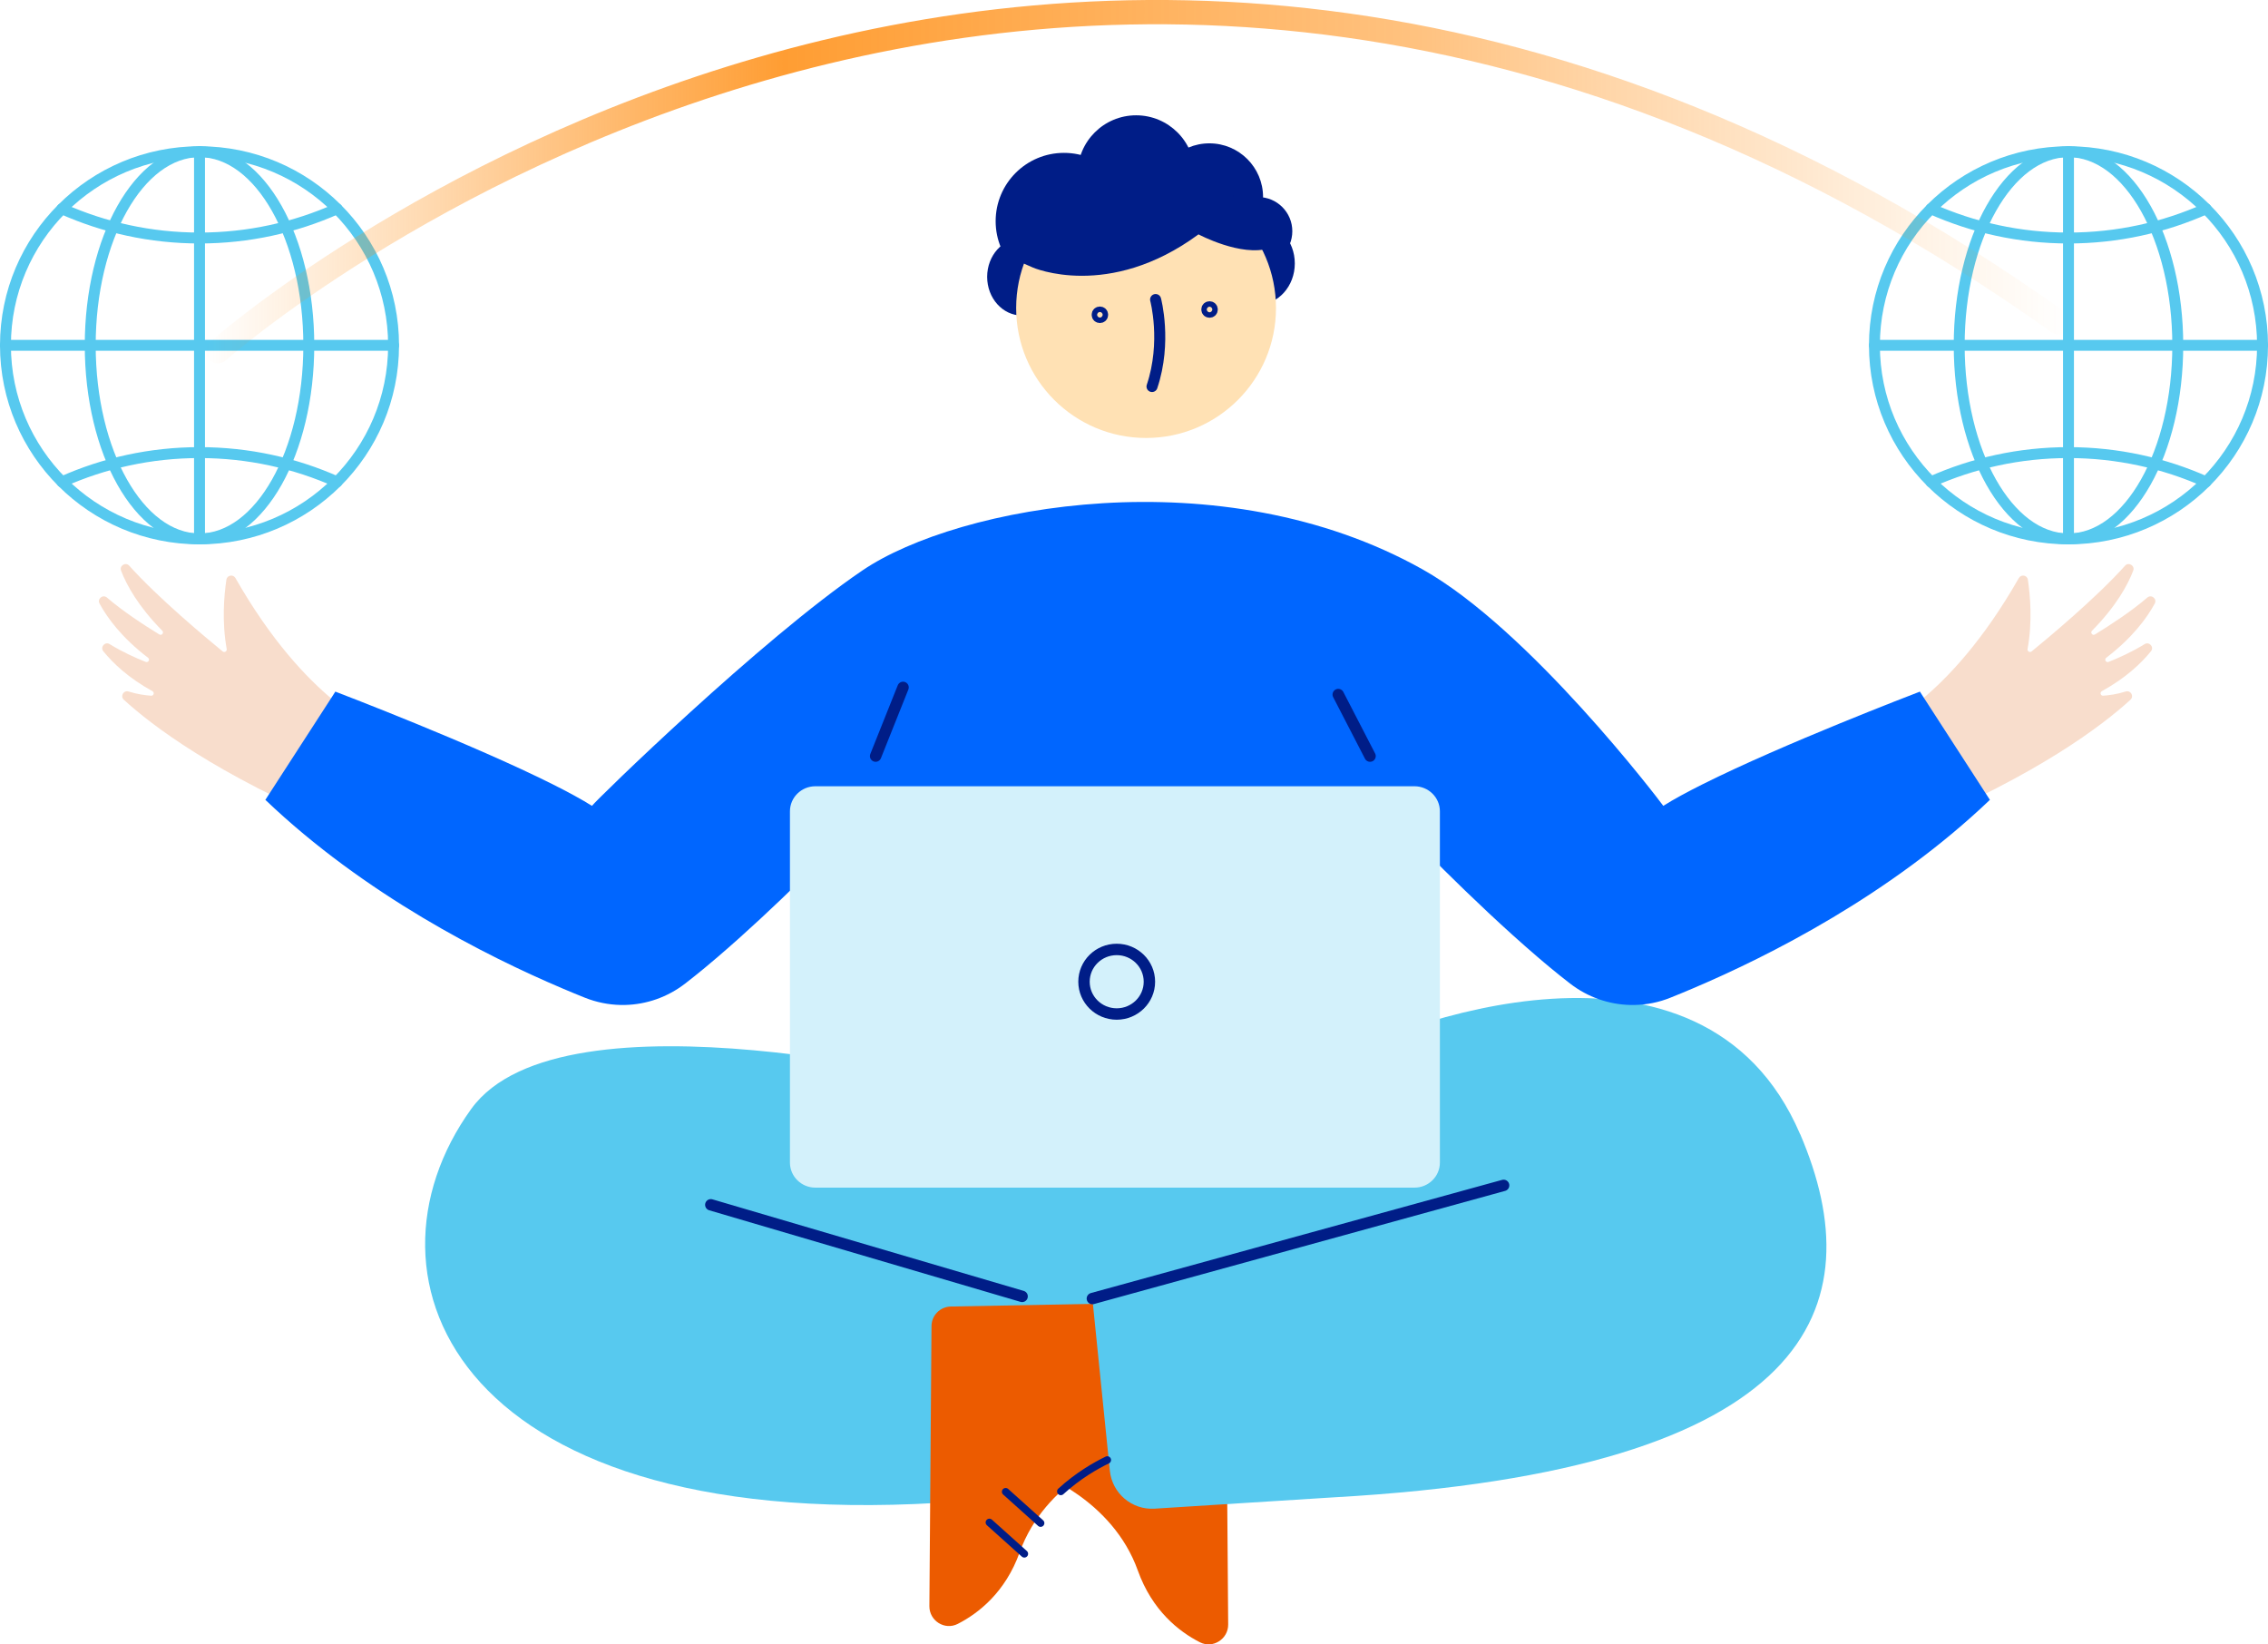 <?xml version="1.0" encoding="UTF-8"?><svg id="Capa_1" xmlns="http://www.w3.org/2000/svg" xmlns:xlink="http://www.w3.org/1999/xlink" viewBox="0 0 373.76 270.96"><defs><style>.cls-1{fill:url(#Degradado_sin_nombre_13);}.cls-1,.cls-2,.cls-3,.cls-4,.cls-5,.cls-6,.cls-7{stroke-width:0px;}.cls-2{fill:#ffe1b4;}.cls-3{fill:#f8ddcc;}.cls-8{stroke:#57c9ef;stroke-width:1.8px;}.cls-8,.cls-9,.cls-10,.cls-11{stroke-linejoin:round;}.cls-8,.cls-9,.cls-10,.cls-11,.cls-12{fill:none;stroke-linecap:round;}.cls-4{fill:#06f;}.cls-9{stroke-width:1.82px;}.cls-9,.cls-10,.cls-11{stroke:#001d87;}.cls-10{stroke-width:1.88px;}.cls-5{fill:#ec5b00;}.cls-6{fill:#57c9ef;}.cls-11{stroke-width:1.24px;}.cls-7{fill:#001d87;}.cls-12{stroke:url(#Degradado_sin_nombre_8);stroke-miterlimit:10;stroke-width:4px;}</style><linearGradient id="Degradado_sin_nombre_13" x1="130.18" y1="162.63" x2="237.29" y2="162.63" gradientUnits="userSpaceOnUse"><stop offset="0" stop-color="#d3f1fb"/><stop offset=".73" stop-color="#d3f1fb"/></linearGradient><linearGradient id="Degradado_sin_nombre_8" x1="33.9" y1="29.94" x2="341.24" y2="29.94" gradientUnits="userSpaceOnUse"><stop offset="0" stop-color="#ff8500" stop-opacity="0"/><stop offset=".31" stop-color="#ff8500" stop-opacity=".8"/><stop offset=".65" stop-color="#ff8500" stop-opacity=".5"/><stop offset=".75" stop-color="#ff8500" stop-opacity=".34"/><stop offset=".92" stop-color="#ff8500" stop-opacity=".1"/><stop offset="1" stop-color="#ff8500" stop-opacity="0"/></linearGradient></defs><path class="cls-6" d="m159.4,178.99l87.3-8.8-11.33,53.88-76.99,23.32c-83.35,6.3-100.84-36.79-80.72-64.66,15.02-20.81,81.74-3.73,81.74-3.73Z"/><path class="cls-5" d="m184.45,239.73s-12.19,4.27-16.4,16.04c-2.37,6.62-6.79,10.07-10.22,11.82-2.15,1.1-4.69-.52-4.67-2.93l.35-46.15c.01-1.76,1.42-3.18,3.18-3.22l27.2-.51.56,24.96Z"/><path class="cls-5" d="m171.11,242.75s12.19,4.27,16.4,16.04c2.37,6.62,6.79,10.07,10.22,11.82,2.15,1.1,4.69-.52,4.67-2.93l-.35-46.15c-.01-1.76-1.42-3.18-3.18-3.22l-27.2-.51-.56,24.96Z"/><line class="cls-11" x1="163.05" y1="250.87" x2="168.81" y2="256.04"/><line class="cls-11" x1="165.73" y1="245.81" x2="171.49" y2="250.98"/><path class="cls-6" d="m296.66,186.87c12.11,28.26,2.51,55.4-76.8,59.86l-29.58,1.87c-3.74.24-7-2.53-7.38-6.25l-2.88-28.36-.29-2.2s24.77-28.33,38.28-36.21c11.77-6.86,62.55-26.23,78.64,11.3Z"/><line class="cls-10" x1="180.02" y1="213.98" x2="247.79" y2="195.33"/><line class="cls-10" x1="168.44" y1="213.62" x2="117.14" y2="198.53"/><path class="cls-3" d="m309.24,120.07s11.75-4.27,23.46-24.82c.38-.66,1.38-.48,1.49.27.38,2.53.77,6.92-.05,11.42-.07.38.37.65.67.4,2.68-2.19,10.69-8.86,15.39-14.12.59-.66,1.66-.01,1.35.81-.92,2.4-2.82,5.87-6.79,9.9-.33.33.08.86.48.62,2.5-1.53,6.04-3.84,8.63-6.08.67-.58,1.65.2,1.23.98-1.29,2.38-3.66,5.62-8,8.94-.36.28-.04.85.39.68,1.65-.65,3.85-1.64,5.94-2.93.76-.47,1.61.48,1.04,1.18-1.59,1.96-4.15,4.41-8.09,6.57-.37.2-.22.78.21.75.96-.06,2.27-.24,3.72-.69.82-.26,1.42.77.79,1.35-4.63,4.24-15.19,12.29-35.73,20.91l-6.12-16.14Z"/><path class="cls-3" d="m62.26,120.07s-11.75-4.27-23.46-24.82c-.38-.66-1.38-.48-1.49.27-.38,2.53-.77,6.92.05,11.42.07.38-.37.65-.67.4-2.68-2.19-10.69-8.86-15.39-14.12-.59-.66-1.66-.01-1.35.81.92,2.4,2.82,5.87,6.79,9.9.33.33-.08.86-.48.62-2.5-1.53-6.04-3.84-8.63-6.08-.67-.58-1.65.2-1.23.98,1.29,2.38,3.66,5.62,8,8.94.36.28.04.85-.39.68-1.65-.65-3.85-1.64-5.94-2.93-.76-.47-1.61.48-1.04,1.18,1.59,1.96,4.15,4.41,8.09,6.57.37.2.22.78-.21.75-.96-.06-2.27-.24-3.72-.69-.82-.26-1.42.77-.79,1.35,4.63,4.24,15.19,12.29,35.73,20.91l6.12-16.14Z"/><path class="cls-4" d="m230.38,174.66v-39.01h.01c.42.45,12,12.63,23.03,22.07.71.6,1.4,1.2,2.1,1.77,1.08.9,2.16,1.76,3.21,2.57,2.92,2.26,6.4,3.46,9.93,3.54.25,0,.49,0,.74,0,1.99-.04,3.98-.43,5.88-1.2,1.16-.46,2.41-.98,3.75-1.55,12.54-5.33,32.54-15.43,48.9-31.05l-1.12-1.73h0l-9.75-15.07-.18-.28-.48-.75s-.01,0-.04.01c-.99.38-22.51,8.61-35.79,15.26-2.52,1.26-4.74,2.46-6.47,3.55,0,0,0,0-.01-.02-.64-.9-22.05-29.07-39.66-38.95-33.14-18.59-76.51-10.54-92.31.18-16.71,11.34-43.92,37.88-44.55,38.77,0,.01-.01.02-.01.02-1.73-1.08-3.95-2.29-6.47-3.55-13.27-6.65-34.8-14.88-35.79-15.26-.02,0-.04-.01-.04-.01l-.48.75-.18.28-9.75,15.07h0l-1.12,1.73c16.36,15.62,36.36,25.72,48.9,31.05,1.34.57,2.59,1.09,3.75,1.55,1.91.76,3.9,1.16,5.88,1.2.25,0,.49,0,.74,0,3.53-.08,7.01-1.28,9.93-3.54,1.05-.81,2.12-1.67,3.21-2.57.7-.58,1.4-1.17,2.1-1.77,9.46-8.09,19.32-18.19,22.2-21.19l.84,23.22v14.91h89.08Z"/><line class="cls-10" x1="144.3" y1="124.59" x2="148.82" y2="113.27"/><line class="cls-10" x1="220.54" y1="114.45" x2="225.78" y2="124.59"/><circle class="cls-7" cx="207.34" cy="38.1" r="5.63"/><circle class="cls-7" cx="187.23" cy="28.65" r="9.65"/><circle class="cls-7" cx="199.3" cy="32.47" r="8.85"/><circle class="cls-7" cx="175.34" cy="36.45" r="11.26"/><ellipse class="cls-7" cx="168.39" cy="45.62" rx="5.71" ry="6.37"/><ellipse class="cls-7" cx="207.29" cy="43.41" rx="6.09" ry="6.79"/><circle class="cls-2" cx="188.87" cy="50.76" r="21.41"/><path class="cls-9" d="m190.44,49.36s1.88,6.97-.59,14.33"/><circle class="cls-9" cx="181.26" cy="51.87" r=".45"/><circle class="cls-9" cx="199.33" cy="51" r=".45"/><path class="cls-7" d="m170.2,44.08s12.48,5.46,27.31-5.46c0,0,7.03,3.76,11.71,2.27,0,0-2.57-14.03-23.75-12.65-21.18,1.38-18.54,14.41-18.54,14.41l3.28,1.43Z"/><path class="cls-11" d="m182.48,240.58c-1.87.9-4.81,2.57-7.66,5.18"/><path class="cls-1" d="m134.37,129.56h98.73c2.31,0,4.19,1.85,4.19,4.13v57.88c0,2.28-1.88,4.13-4.19,4.13h-98.73c-2.31,0-4.19-1.85-4.19-4.13v-57.88c0-2.28,1.88-4.13,4.19-4.13Z"/><ellipse class="cls-10" cx="184.03" cy="161.77" rx="5.39" ry="5.32"/><ellipse class="cls-8" cx="32.88" cy="56.9" rx="31.98" ry="31.9"/><path class="cls-8" d="m55.55,79.4c-6.93-3.09-14.59-4.82-22.67-4.82s-15.74,1.73-22.67,4.82"/><path class="cls-8" d="m10.21,34.4c6.93,3.09,14.59,4.82,22.67,4.82s15.74-1.73,22.67-4.82"/><ellipse class="cls-8" cx="32.88" cy="56.9" rx="18.01" ry="31.9"/><line class="cls-8" x1=".9" y1="56.9" x2="64.86" y2="56.9"/><line class="cls-8" x1="32.88" y1="25" x2="32.88" y2="88.8"/><ellipse class="cls-8" cx="340.88" cy="56.9" rx="31.98" ry="31.9"/><path class="cls-8" d="m363.55,79.4c-6.93-3.09-14.59-4.82-22.67-4.82s-15.74,1.73-22.67,4.82"/><path class="cls-8" d="m318.21,34.4c6.93,3.09,14.59,4.82,22.67,4.82s15.74-1.73,22.67-4.82"/><ellipse class="cls-8" cx="340.88" cy="56.9" rx="18.01" ry="31.9"/><line class="cls-8" x1="308.9" y1="56.9" x2="372.86" y2="56.9"/><line class="cls-8" x1="340.88" y1="25" x2="340.88" y2="88.8"/><path class="cls-12" d="m35.9,57.87s137.88-122.47,303.33-4.77"/></svg>